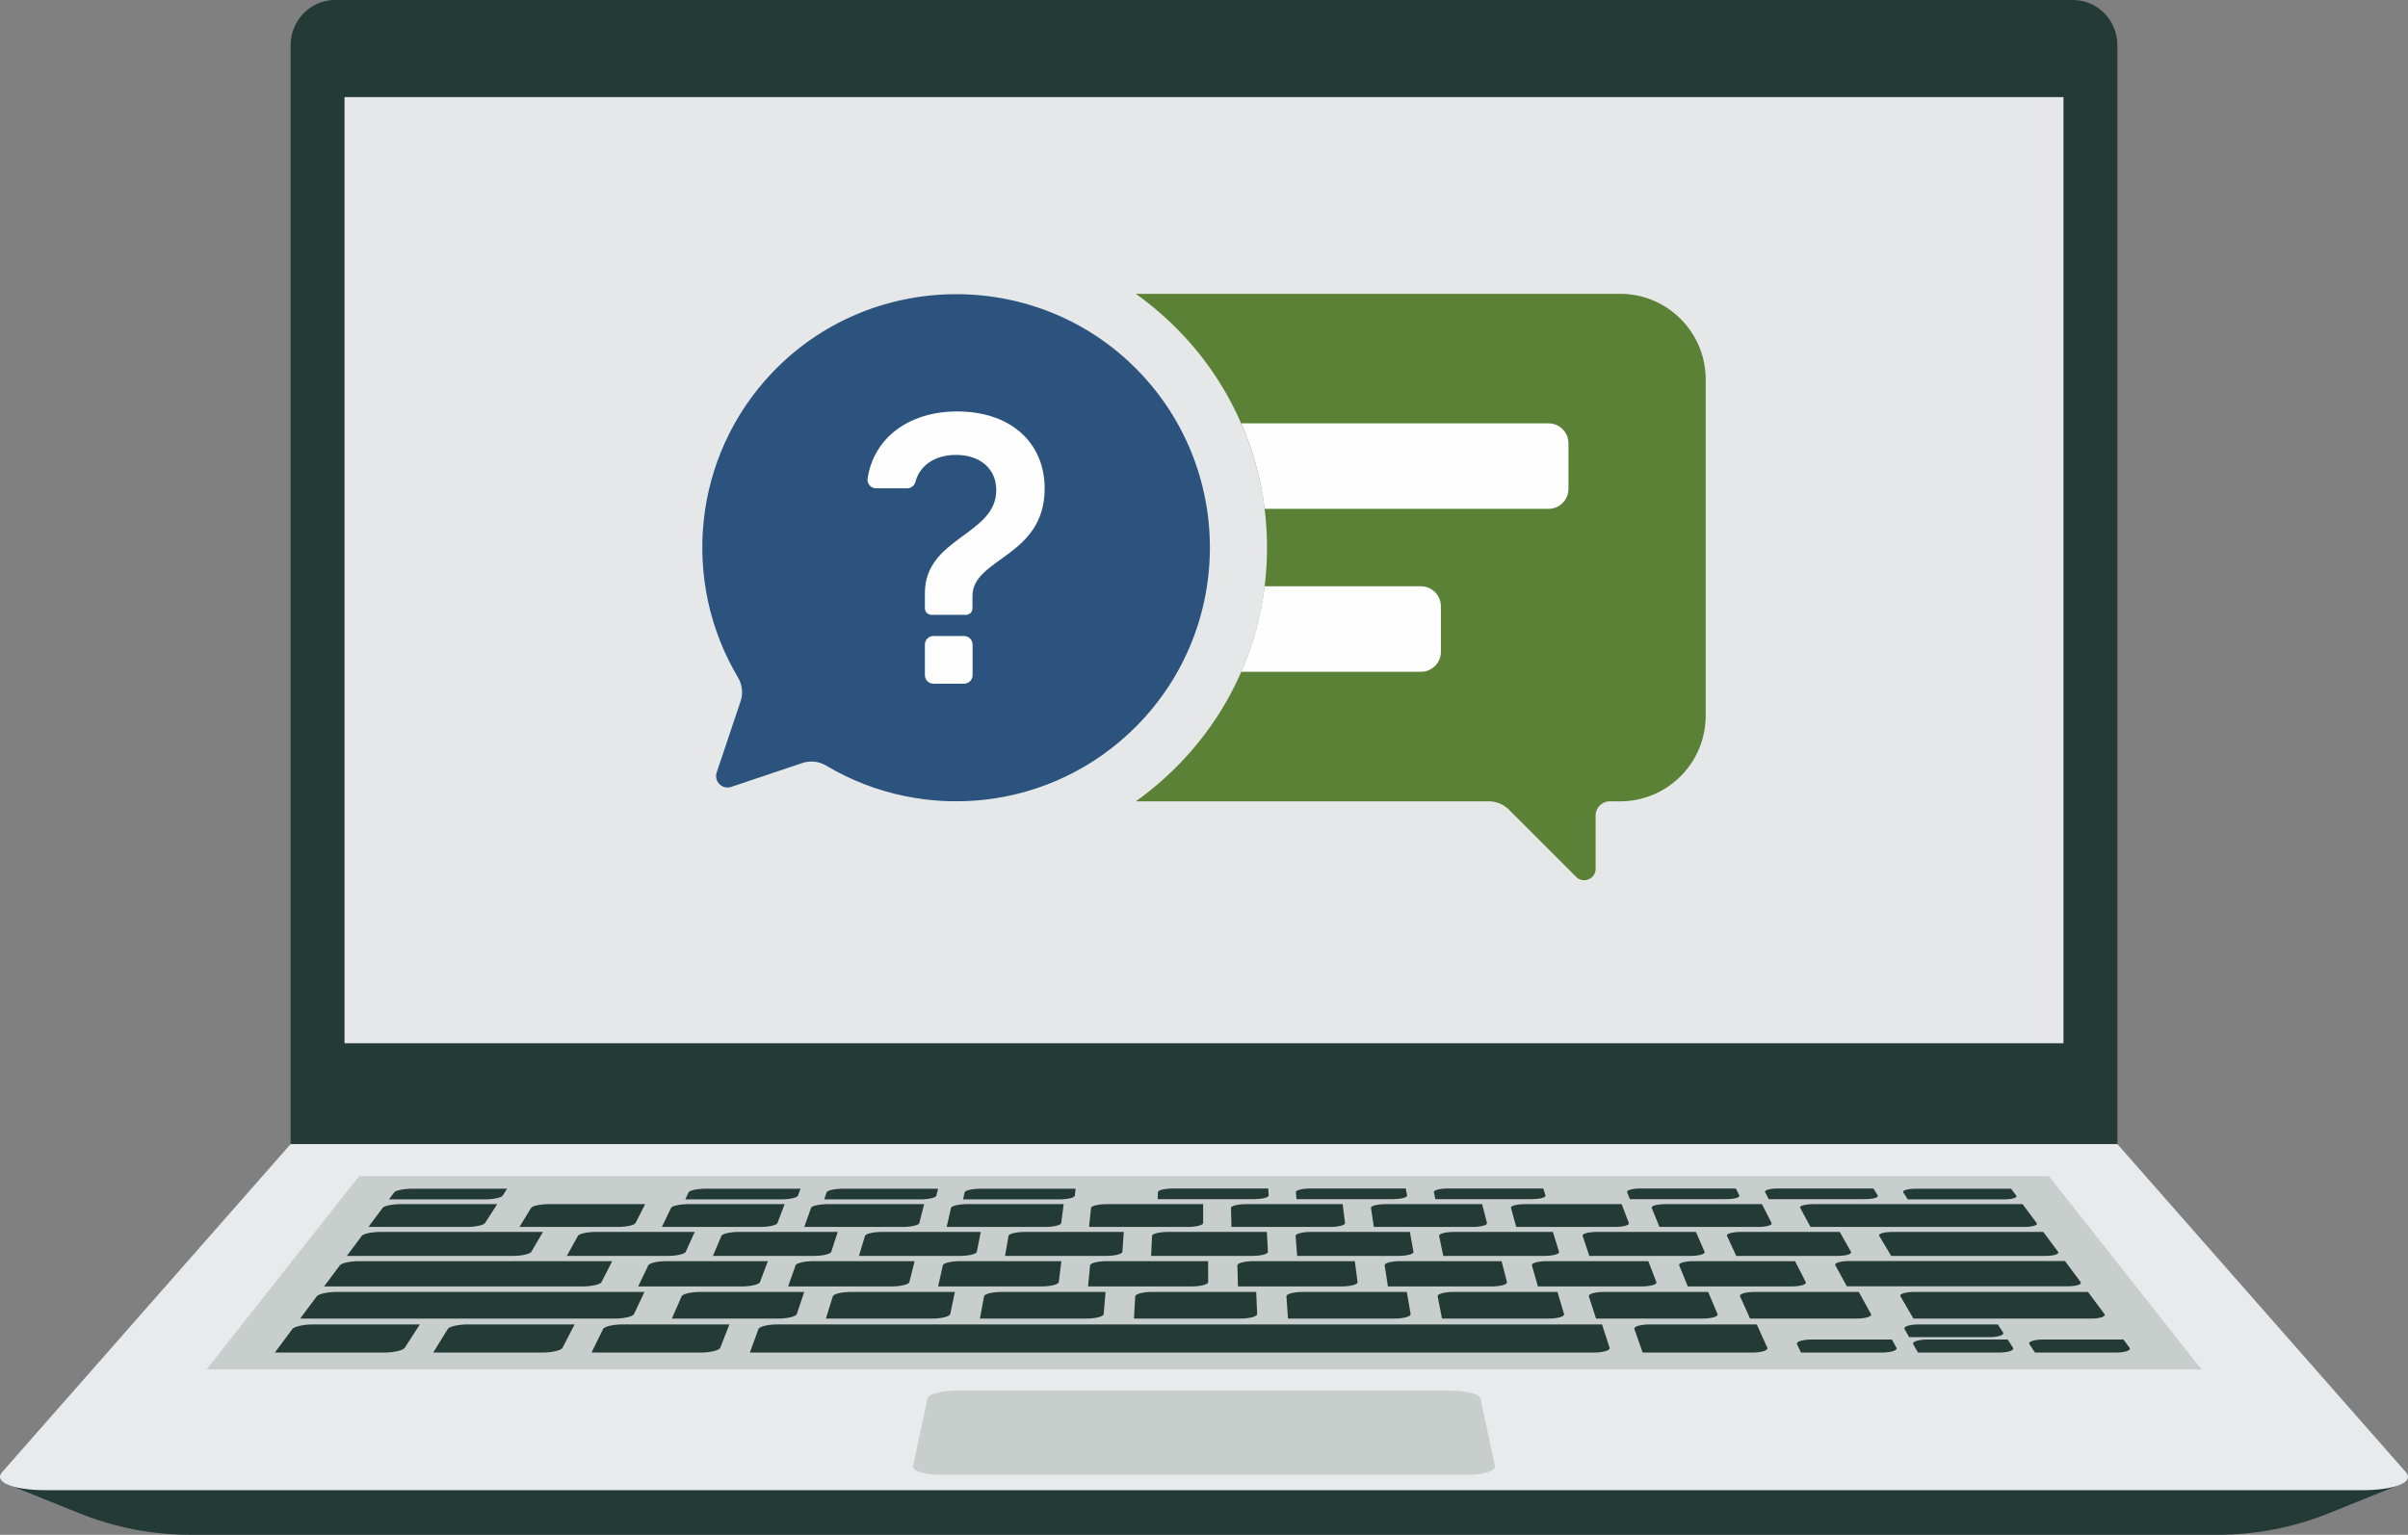 <svg xmlns="http://www.w3.org/2000/svg" xml:space="preserve" style="shape-rendering:geometricPrecision;text-rendering:geometricPrecision;image-rendering:optimizeQuality;fill-rule:evenodd;clip-rule:evenodd" viewBox="0 0 3000 1912.55">
  <rect x="0" y="0" width="3000" height="1912.55" fill="#808080" stroke="none"/>
  <defs>
    <style>
      .fil0{fill:#233a35;fill-rule:nonzero}.fil2,.fil4,.fil5{fill:#2b537e;fill-rule:nonzero}.fil2,.fil4{fill:#5b8137}.fil2{fill:#c8cecc}.fil1,.fil3,.fil6{fill:#e6e7e8;fill-rule:nonzero}.fil1,.fil6{fill:#e9eaec}.fil6{fill:#fefefe}
    </style>
  </defs>
  <g id="laptop">
    <g id="_2346578638992">
      <path d="M2637.94 1434.49H362.06V56.38C362.05 25.24 386.85 0 417.42 0h2165.17c30.55 0 55.35 25.24 55.35 56.38v1378.11zM2960.62 1848.38c-126.3-143.66-232.35-264.31-322.68-367.09H362.05c-90.33 102.78-196.39 223.42-322.68 367.09H6.26c8.15 3.28 16.3 6.57 24.44 9.85 10.74 4.33 21.48 8.67 32.22 12.99 11.97 4.82 23.93 9.65 35.9 14.47 44 17.74 91.01 26.86 138.46 26.86h2525.59c47.44 0 94.47-9.12 138.46-26.86 22.67-9.13 45.31-18.27 67.99-27.4.04-.02.1-.04.14-.06 8.15-3.28 16.27-6.56 24.42-9.85h-33.26z" class="fil0"/>
      <path d="M2943.25 1856.94H56.76c-40.77-.02-64.97-10.07-54.2-22.32 142.66-162.29 260.51-296.34 359.5-408.95h2275.88c98.96 112.61 216.83 246.66 359.51 408.95 10.75 12.25-13.43 22.32-54.2 22.32z" class="fil1"/>
      <path d="M2742.69 1706.51H257.29c70.57-89.45 133.55-169.29 190.11-240.99h2105.21c56.52 71.69 119.52 151.54 190.08 240.99z" class="fil2"/>
      <path d="M1985.19 1685.45H934.25c3.59-9.86 7.14-19.6 10.63-29.21 1.17-3.23 11.81-5.83 23.71-5.84 342.42.01 684.84 0 1027.24 0 3.12 9.55 6.27 19.2 9.46 28.98 1.1 3.35-7.93 6.07-20.1 6.07zM478.42 1685.45H342.44c7.33-9.86 14.58-19.6 21.74-29.21 2.4-3.23 14.01-5.83 25.93-5.84h132.92c-6.15 9.55-12.35 19.2-18.64 28.98-2.17 3.35-13.76 6.07-25.97 6.07zM581.31 1528.91H459.02c5.94-7.97 11.81-15.86 17.63-23.66 1.93-2.61 12.23-4.74 22.97-4.74h119.8c-4.98 7.74-10.02 15.58-15.11 23.49-1.76 2.72-12.02 4.91-23 4.91zM765.76 1643.11H373.97c6.93-9.32 13.8-18.54 20.59-27.65 2.27-3.05 13.52-5.53 25.11-5.53h383.2c-4.26 9.04-8.57 18.18-12.93 27.44-1.48 3.17-12.31 5.74-24.18 5.74zM725.72 1603.03h-321.9c6.58-8.85 13.09-17.58 19.52-26.21 2.16-2.9 13.07-5.25 24.37-5.25h315.01c-4.39 8.57-8.82 17.25-13.32 26.02-1.54 3-12.14 5.44-23.68 5.44zM2604.54 1643.11h-220.66c-5.47-9.32-10.84-18.54-16.17-27.65-1.79-3.05 6.16-5.53 17.77-5.53h215.84c6.75 9.04 13.57 18.18 20.42 27.44 2.4 3.17-5.31 5.74-17.2 5.74zM675.68 1685.45H539.71c6.08-9.86 12.1-19.6 18.04-29.21 2-3.23 13.27-5.83 25.19-5.84h132.9c-4.92 9.55-9.9 19.2-14.95 28.98-1.73 3.35-13.01 6.07-25.21 6.07zM2182.47 1685.45h-135.99c-3.44-9.86-6.85-19.6-10.26-29.21-1.14-3.23 7.6-5.83 19.52-5.84h132.92c4.32 9.55 8.69 19.2 13.13 28.98 1.53 3.35-7.14 6.07-19.32 6.07zM2343.95 1685.45h-100.19c-1.66-3.44-3.3-6.86-4.91-10.28-1.6-3.3 6.91-5.97 18.98-5.97h99.14c1.88 3.37 3.76 6.76 5.66 10.18 1.87 3.35-6.51 6.07-18.68 6.07zM603.87 1494.58H484.59c2.16-2.9 4.3-5.79 6.45-8.67 1.9-2.55 12.03-4.61 22.61-4.61h118.12c-1.84 2.87-3.69 5.73-5.54 8.62-1.67 2.56-11.66 4.66-22.36 4.66zM2496.06 1494.58h-119.29c-1.86-2.9-3.73-5.79-5.58-8.67-1.64-2.55 5.6-4.61 16.21-4.61h118.11c2.16 2.87 4.28 5.73 6.41 8.62 1.95 2.56-5.17 4.66-15.86 4.66zM2635.48 1685.45h-100.17c-2.29-3.44-4.59-6.86-6.85-10.28-2.22-3.3 5.76-5.97 17.85-5.97h99.17c2.5 3.37 5.03 6.76 7.57 10.18 2.5 3.35-5.38 6.07-17.57 6.07zM2489.72 1685.45h-100.19c-1.97-3.44-3.92-6.86-5.88-10.28-1.91-3.3 6.36-5.97 18.42-5.97h99.16c2.19 3.37 4.39 6.76 6.61 10.18 2.19 3.35-5.93 6.07-18.12 6.07zM2477.49 1666.25c-32.99.02-65.96.02-98.94 0-1.93-3.34-3.83-6.68-5.73-10.01-1.86-3.23 6.32-5.83 18.23-5.84h97.92c2.16 3.31 4.31 6.62 6.47 9.95 2.16 3.26-5.89 5.92-17.95 5.9zM872.96 1685.45H736.97c4.85-9.86 9.63-19.6 14.35-29.21 1.57-3.23 12.53-5.83 24.44-5.84h132.91a11350 11350 0 0 1-11.28 28.98c-1.28 3.35-12.25 6.07-24.43 6.07zM969.3 1643.11H837.03c4.1-9.32 8.15-18.54 12.13-27.65 1.32-3.05 11.84-5.53 23.42-5.53h129.37c-3.04 9.04-6.11 18.18-9.23 27.44-1.07 3.17-11.55 5.74-23.42 5.74zM1161.2 1643.11h-132.26c2.9-9.32 5.76-18.54 8.6-27.65.96-3.05 11.13-5.53 22.73-5.53h129.37c-1.91 9.04-3.82 18.18-5.75 27.44-.67 3.17-10.83 5.74-22.69 5.74zM638.59 1565.01H432.13c6.25-8.39 12.43-16.68 18.53-24.89 2.05-2.75 12.64-4.97 23.66-4.98h202.16c-4.77 8.15-9.59 16.38-14.48 24.71-1.67 2.85-12.15 5.17-23.41 5.16zM2575.19 1602.89h-274.34c-4.8-8.84-9.56-17.58-14.26-26.21-1.58-2.9 6.31-5.25 17.6-5.25h268.46c6.41 8.58 12.85 17.25 19.36 26.02 2.26 3-5.28 5.44-16.82 5.44zM1353.1 1643.11h-132.26c1.72-9.32 3.41-18.54 5.09-27.65.57-3.05 10.44-5.53 22.03-5.53h129.37c-.75 9.04-1.52 18.18-2.27 27.44-.26 3.17-10.07 5.74-21.96 5.74zM1545 1643.11h-132.26c.52-9.32 1.07-18.54 1.59-27.65.18-3.05 9.74-5.53 21.32-5.53h129.37c.39 9.04.79 18.18 1.21 27.44.14 3.17-9.39 5.74-21.23 5.74zM1736.9 1643.11h-132.27c-.65-9.32-1.29-18.54-1.92-27.65-.2-3.05 9.02-5.53 20.63-5.53h129.36c1.55 9.04 3.11 18.18 4.7 27.44.54 3.17-8.64 5.74-20.5 5.74zM1928.8 1643.11h-132.27c-1.83-9.32-3.64-18.54-5.42-27.65-.61-3.05 8.3-5.53 19.91-5.53h129.37c2.68 9.04 5.42 18.18 8.17 27.44.94 3.17-7.89 5.74-19.76 5.74zM2120.69 1643.11h-132.26c-3.03-9.32-6-18.54-8.93-27.65-.99-3.05 7.61-5.53 19.21-5.53h129.37c3.83 9.04 7.72 18.18 11.65 27.44 1.36 3.17-7.17 5.74-19.04 5.74zM2312.59 1643.11h-132.27c-4.2-9.32-8.34-18.54-12.44-27.65-1.38-3.05 6.94-5.53 18.52-5.53h129.37c4.99 9.04 10.03 18.18 15.13 27.44 1.76 3.17-6.44 5.74-18.31 5.74zM923.86 1603.03H795.1c4.24-8.85 8.42-17.58 12.55-26.21 1.4-2.9 11.69-5.25 22.97-5.25h126.02c-3.24 8.57-6.51 17.25-9.81 26.02-1.12 3-11.42 5.44-22.97 5.44zM1110.67 1603.03H981.91c3.11-8.85 6.19-17.58 9.23-26.21 1.03-2.9 11.01-5.25 22.31-5.25h126c-2.15 8.57-4.32 17.25-6.51 26.02-.75 3-10.71 5.44-22.27 5.44zM1297.48 1603.03h-128.75c1.98-8.85 3.95-17.58 5.89-26.21.64-2.9 10.35-5.25 21.64-5.25h126.01c-1.05 8.57-2.12 17.25-3.2 26.02-.37 3-10.03 5.44-21.59 5.44zM1484.29 1603.03h-128.77c.88-8.85 1.74-17.58 2.58-26.21.3-2.9 9.67-5.25 20.98-5.25h126.01c.05 8.57.08 17.25.1 26.02.02 3-9.35 5.44-20.9 5.44zM1671.1 1603.03h-128.77c-.25-8.85-.5-17.58-.75-26.21-.07-2.9 9.02-5.25 20.32-5.25h126c1.12 8.57 2.25 17.25 3.41 26.02.39 3-8.69 5.44-20.21 5.44zM1857.92 1603.03h-128.78c-1.37-8.85-2.72-17.58-4.06-26.21-.46-2.9 8.33-5.25 19.63-5.25h126.02c2.2 8.57 4.44 17.25 6.7 26.02.76 3-7.96 5.44-19.51 5.44zM2044.73 1603.03h-128.77c-2.5-8.85-4.97-17.58-7.4-26.21-.82-2.9 7.65-5.25 18.97-5.25h126.02c3.3 8.57 6.64 17.25 10 26.02 1.14 3-7.29 5.44-18.82 5.44zM2231.54 1603.03h-128.77c-3.62-8.85-7.19-17.58-10.73-26.21-1.2-2.9 7-5.25 18.3-5.25h126.02c4.39 8.57 8.82 17.25 13.31 26.02 1.54 3-6.6 5.44-18.13 5.44zM831.64 1565.01H706.19c4.65-8.39 9.24-16.68 13.79-24.89 1.52-2.75 11.68-4.97 22.7-4.98h122.83c-3.69 8.15-7.42 16.38-11.17 24.71-1.3 2.85-11.47 5.17-22.7 5.16zM1013.62 1565.01H888.18c3.58-8.39 7.12-16.68 10.62-24.89 1.17-2.75 11.05-4.97 22.07-4.98h122.82c-2.64 8.15-5.32 16.38-8.03 24.71-.93 2.85-10.79 5.17-22.04 5.16zM1195.61 1565.01h-125.44c2.51-8.39 4.99-16.68 7.46-24.89.82-2.75 10.42-4.97 21.43-4.98h122.83c-1.62 8.15-3.25 16.38-4.9 24.71-.56 2.85-10.13 5.17-21.38 5.16zM1377.58 1565.01h-125.44c1.46-8.39 2.89-16.68 4.31-24.89.49-2.75 9.8-4.97 20.81-4.98h122.82c-.56 8.15-1.15 16.38-1.75 24.71-.21 2.85-9.49 5.17-20.75 5.16zM1559.57 1565.01h-125.44c.39-8.39.77-16.68 1.14-24.89.13-2.75 9.17-4.97 20.18-4.98h122.83c.46 8.15.91 16.38 1.38 24.71.16 2.85-8.83 5.17-20.09 5.16zM1741.56 1565.01h-125.44c-.68-8.39-1.35-16.68-2.01-24.89-.22-2.75 8.53-4.97 19.53-4.98h122.83c1.5 8.15 2.99 16.38 4.51 24.71.51 2.85-8.17 5.17-19.42 5.16zM1923.54 1565.01H1798.1c-1.74-8.39-3.46-16.68-5.17-24.89-.55-2.75 7.89-4.97 18.91-4.98h122.82c2.53 8.15 5.08 16.38 7.65 24.71.88 2.85-7.52 5.17-18.77 5.16zM2105.53 1565.01h-125.44c-2.81-8.39-5.59-16.68-8.33-24.89-.94-2.75 7.26-4.97 18.27-4.98h122.83c3.55 8.15 7.16 16.38 10.79 24.71 1.23 2.85-6.87 5.17-18.12 5.16zM2288.56 1565.01h-125.44c-3.87-8.39-7.71-16.68-11.51-24.89-1.28-2.75 6.64-4.97 17.63-4.98h122.83c4.59 8.15 9.24 16.38 13.94 24.71 1.59 2.85-6.2 5.17-17.45 5.16zM769.48 1528.91H647.19c4.86-7.97 9.68-15.86 14.45-23.66 1.59-2.61 11.59-4.74 22.33-4.74h119.8c-3.93 7.74-7.91 15.58-11.95 23.49-1.38 2.72-11.38 4.91-22.34 4.91zM946.87 1528.91H824.6c3.85-7.97 7.66-15.86 11.43-23.66 1.27-2.61 10.98-4.74 21.74-4.74h119.8c-2.96 7.74-5.95 15.58-8.96 23.49-1.04 2.72-10.75 4.91-21.74 4.91zM1124.28 1528.91H1002c2.85-7.97 5.67-15.86 8.43-23.66.93-2.61 10.41-4.74 21.15-4.74h119.78c-1.97 7.74-3.95 15.58-5.98 23.49-.69 2.72-10.14 4.91-21.1 4.91zM1301.68 1528.91H1179.4c1.84-7.97 3.65-15.86 5.43-23.66.61-2.61 9.8-4.74 20.54-4.74h119.79c-.99 7.74-2 15.58-3 23.49-.34 2.72-9.51 4.91-20.48 4.91zM1479.09 1528.91h-122.28c.82-7.97 1.63-15.86 2.42-23.66.27-2.61 9.21-4.74 19.94-4.74h119.8c-.01 7.74-.01 15.58-.03 23.49-.01 2.72-8.88 4.91-19.85 4.91zM1656.49 1528.91h-122.28c-.19-7.97-.38-15.86-.58-23.66-.06-2.61 8.59-4.74 19.33-4.74h119.8c.97 7.74 1.96 15.58 2.97 23.49.34 2.72-8.26 4.91-19.24 4.91zM1833.9 1528.91h-122.29c-1.21-7.97-2.4-15.86-3.58-23.66-.39-2.61 7.99-4.74 18.73-4.74h119.8c1.96 7.74 3.94 15.58 5.94 23.49.68 2.72-7.64 4.91-18.6 4.91zM2011.3 1528.91h-122.28c-2.22-7.97-4.42-15.86-6.59-23.66-.74-2.61 7.41-4.74 18.13-4.74h119.79c2.96 7.74 5.93 15.58 8.94 23.49 1.03 2.72-7.03 4.91-17.99 4.91zM2189.72 1528.91h-122.28c-3.25-7.97-6.46-15.86-9.61-23.66-1.07-2.61 6.8-4.74 17.52-4.74h119.79c3.95 7.74 7.92 15.58 11.94 23.49 1.37 2.72-6.41 4.91-17.36 4.91zM2547.51 1565.01h-191.36c-5-8.39-9.96-16.68-14.86-24.89-1.66-2.75 5.96-4.97 16.97-4.98h187.37c6.06 8.15 12.19 16.38 18.39 24.71 2.12 2.85-5.28 5.17-16.51 5.16zM2521.13 1528.91h-265.52c-4.31-7.97-8.58-15.86-12.79-23.66-1.43-2.61 6.14-4.74 16.88-4.74h260.13c5.79 7.74 11.61 15.58 17.51 23.49 2.02 2.72-5.25 4.91-16.21 4.91zM973.03 1494.58H853.75c1.38-2.9 2.75-5.79 4.12-8.67 1.19-2.55 10.76-4.61 21.36-4.61h118.11c-1.07 2.87-2.13 5.73-3.2 8.62-.97 2.56-10.4 4.66-21.11 4.66zM1146.07 1494.58H1026.8c1.02-2.9 2.01-5.79 3-8.67.9-2.55 10.19-4.61 20.78-4.61h118.12c-.72 2.87-1.42 5.73-2.11 8.62-.64 2.56-9.83 4.66-20.52 4.66zM1319.13 1494.58h-119.29c.64-2.9 1.28-5.79 1.91-8.67.58-2.55 9.59-4.61 20.19-4.61h118.12c-.33 2.87-.68 5.73-1.02 8.62-.3 2.56-9.21 4.66-19.91 4.66zM1561.48 1494.28c-39.75.01-79.51.01-119.26 0 .13-2.9.25-5.79.38-8.67.11-2.55 8.78-4.6 19.36-4.6h118.09c.18 2.86.34 5.72.51 8.61.16 2.57-8.4 4.66-19.08 4.66zM1734.48 1494.28c-39.74.01-79.48.01-119.24 0-.24-2.9-.48-5.79-.75-8.67-.21-2.55 8.18-4.6 18.79-4.6h118.09c.53 2.86 1.07 5.72 1.61 8.61.48 2.57-7.79 4.66-18.5 4.66zM1907.49 1494.28c-39.72.01-79.51.01-119.25 0-.61-2.9-1.23-5.79-1.83-8.67-.54-2.55 7.61-4.6 18.2-4.6h118.08c.91 2.86 1.8 5.72 2.7 8.61.79 2.57-7.2 4.66-17.9 4.66zM2149.82 1494.28c-39.75.01-79.52.01-119.26 0-1.12-2.9-2.26-5.79-3.39-8.67-.99-2.55 6.8-4.6 17.39-4.6h118.1c1.4 2.86 2.81 5.72 4.22 8.61 1.26 2.57-6.4 4.66-17.06 4.66zM2322.82 1494.28c-39.75.01-79.51.01-119.26 0-1.49-2.9-2.99-5.79-4.47-8.67-1.34-2.55 6.2-4.6 16.8-4.6h118.09c1.77 2.86 3.54 5.72 5.32 8.61 1.57 2.57-5.79 4.66-16.48 4.66z" class="fil0"/>
      <path d="M1828.32 1837.79h-656.64c-20.17 0-35.45-4.94-34.16-10.98 6.19-28.98 12.18-57 17.98-84.08 1.15-5.43 17.42-9.79 36.36-9.8 205.42.01 410.86.01 616.29 0 18.93 0 35.2 4.37 36.35 9.8 5.77 27.08 11.76 55.1 17.97 84.08 1.26 6.04-13.99 10.98-34.15 10.98z" class="fil2"/>
    </g>
  </g>
  <path id="screen" d="M2570.77 1300.03H429.22V120.98h2141.55v1179.05z" class="fil3"/>
  <g id="content">
    <g id="_2346578633568">
      <path d="M2018.31 366.14H1415c24.45 17.39 47.14 37.77 67.56 61.01 59.96 68.25 93.94 156.01 95.84 246.84 2.23 106.57-38.24 207.13-113.37 282.25a392.814 392.814 0 0 1-50.02 42.31h439.74c9.43 0 18.48 3.75 25.15 10.42l83.71 83.71c8.96 8.96 24.29 2.61 24.29-10.07v-66.28c0-9.82 7.96-17.78 17.79-17.78h12.62c58.94 0 106.72-47.78 106.72-106.72V472.86c0-58.94-47.78-106.72-106.72-106.72z" class="fil4"/>
      <path d="M1411.5 455.58c-125.45-121.99-328.48-118-449.26 8.61-99.7 104.52-113.98 260.53-42.89 379.83 5.36 8.99 6.67 19.83 3.34 29.77l-29.78 88.77c-3.74 11.14 6.88 21.75 18.01 18.01l88.78-29.78c9.92-3.33 20.76-2.02 29.75 3.34 121.39 72.33 280.79 56.29 385.28-48.2 124.55-124.55 123.47-327.15-3.23-450.35z" class="fil5"/>
      <path d="M1192.64 512.7c-60.71 0-104.17 33.21-111.74 83.6-.96 6.43 4.09 12.21 10.59 12.21h38.68c4.92 0 9.1-3.4 10.35-8.16 5.25-20.08 23.92-33.48 50.59-33.48 30.15 0 50.08 17.37 50.08 43.95 0 56.21-88.92 58.77-88.92 128.27V758c0 4.51 3.66 8.17 8.17 8.17h42.93c4.52 0 8.18-3.66 8.18-8.17v-15.33c0-47.53 89.94-48.55 89.94-133.9 0-57.75-42.93-96.07-108.85-96.07zM1201.03 792.56h-38.09c-5.9 0-10.67 4.77-10.67 10.67v38.09c0 5.9 4.77 10.67 10.67 10.67h38.09c5.89 0 10.67-4.77 10.67-10.67v-38.09c0-5.9-4.78-10.67-10.67-10.67zM1954.07 609.19v-56.76c0-13.75-11.15-24.9-24.9-24.9h-382.76c14.7 33.73 24.54 69.54 29.11 106.56h353.65c13.75 0 24.9-11.14 24.9-24.9zM1795.12 812.26V755.5c0-13.76-11.14-24.91-24.9-24.91h-194.7c-4.57 37.03-14.41 72.85-29.11 106.57h223.81c13.76 0 24.9-11.15 24.9-24.9z" class="fil6"/>
    </g>
  </g>
</svg>
